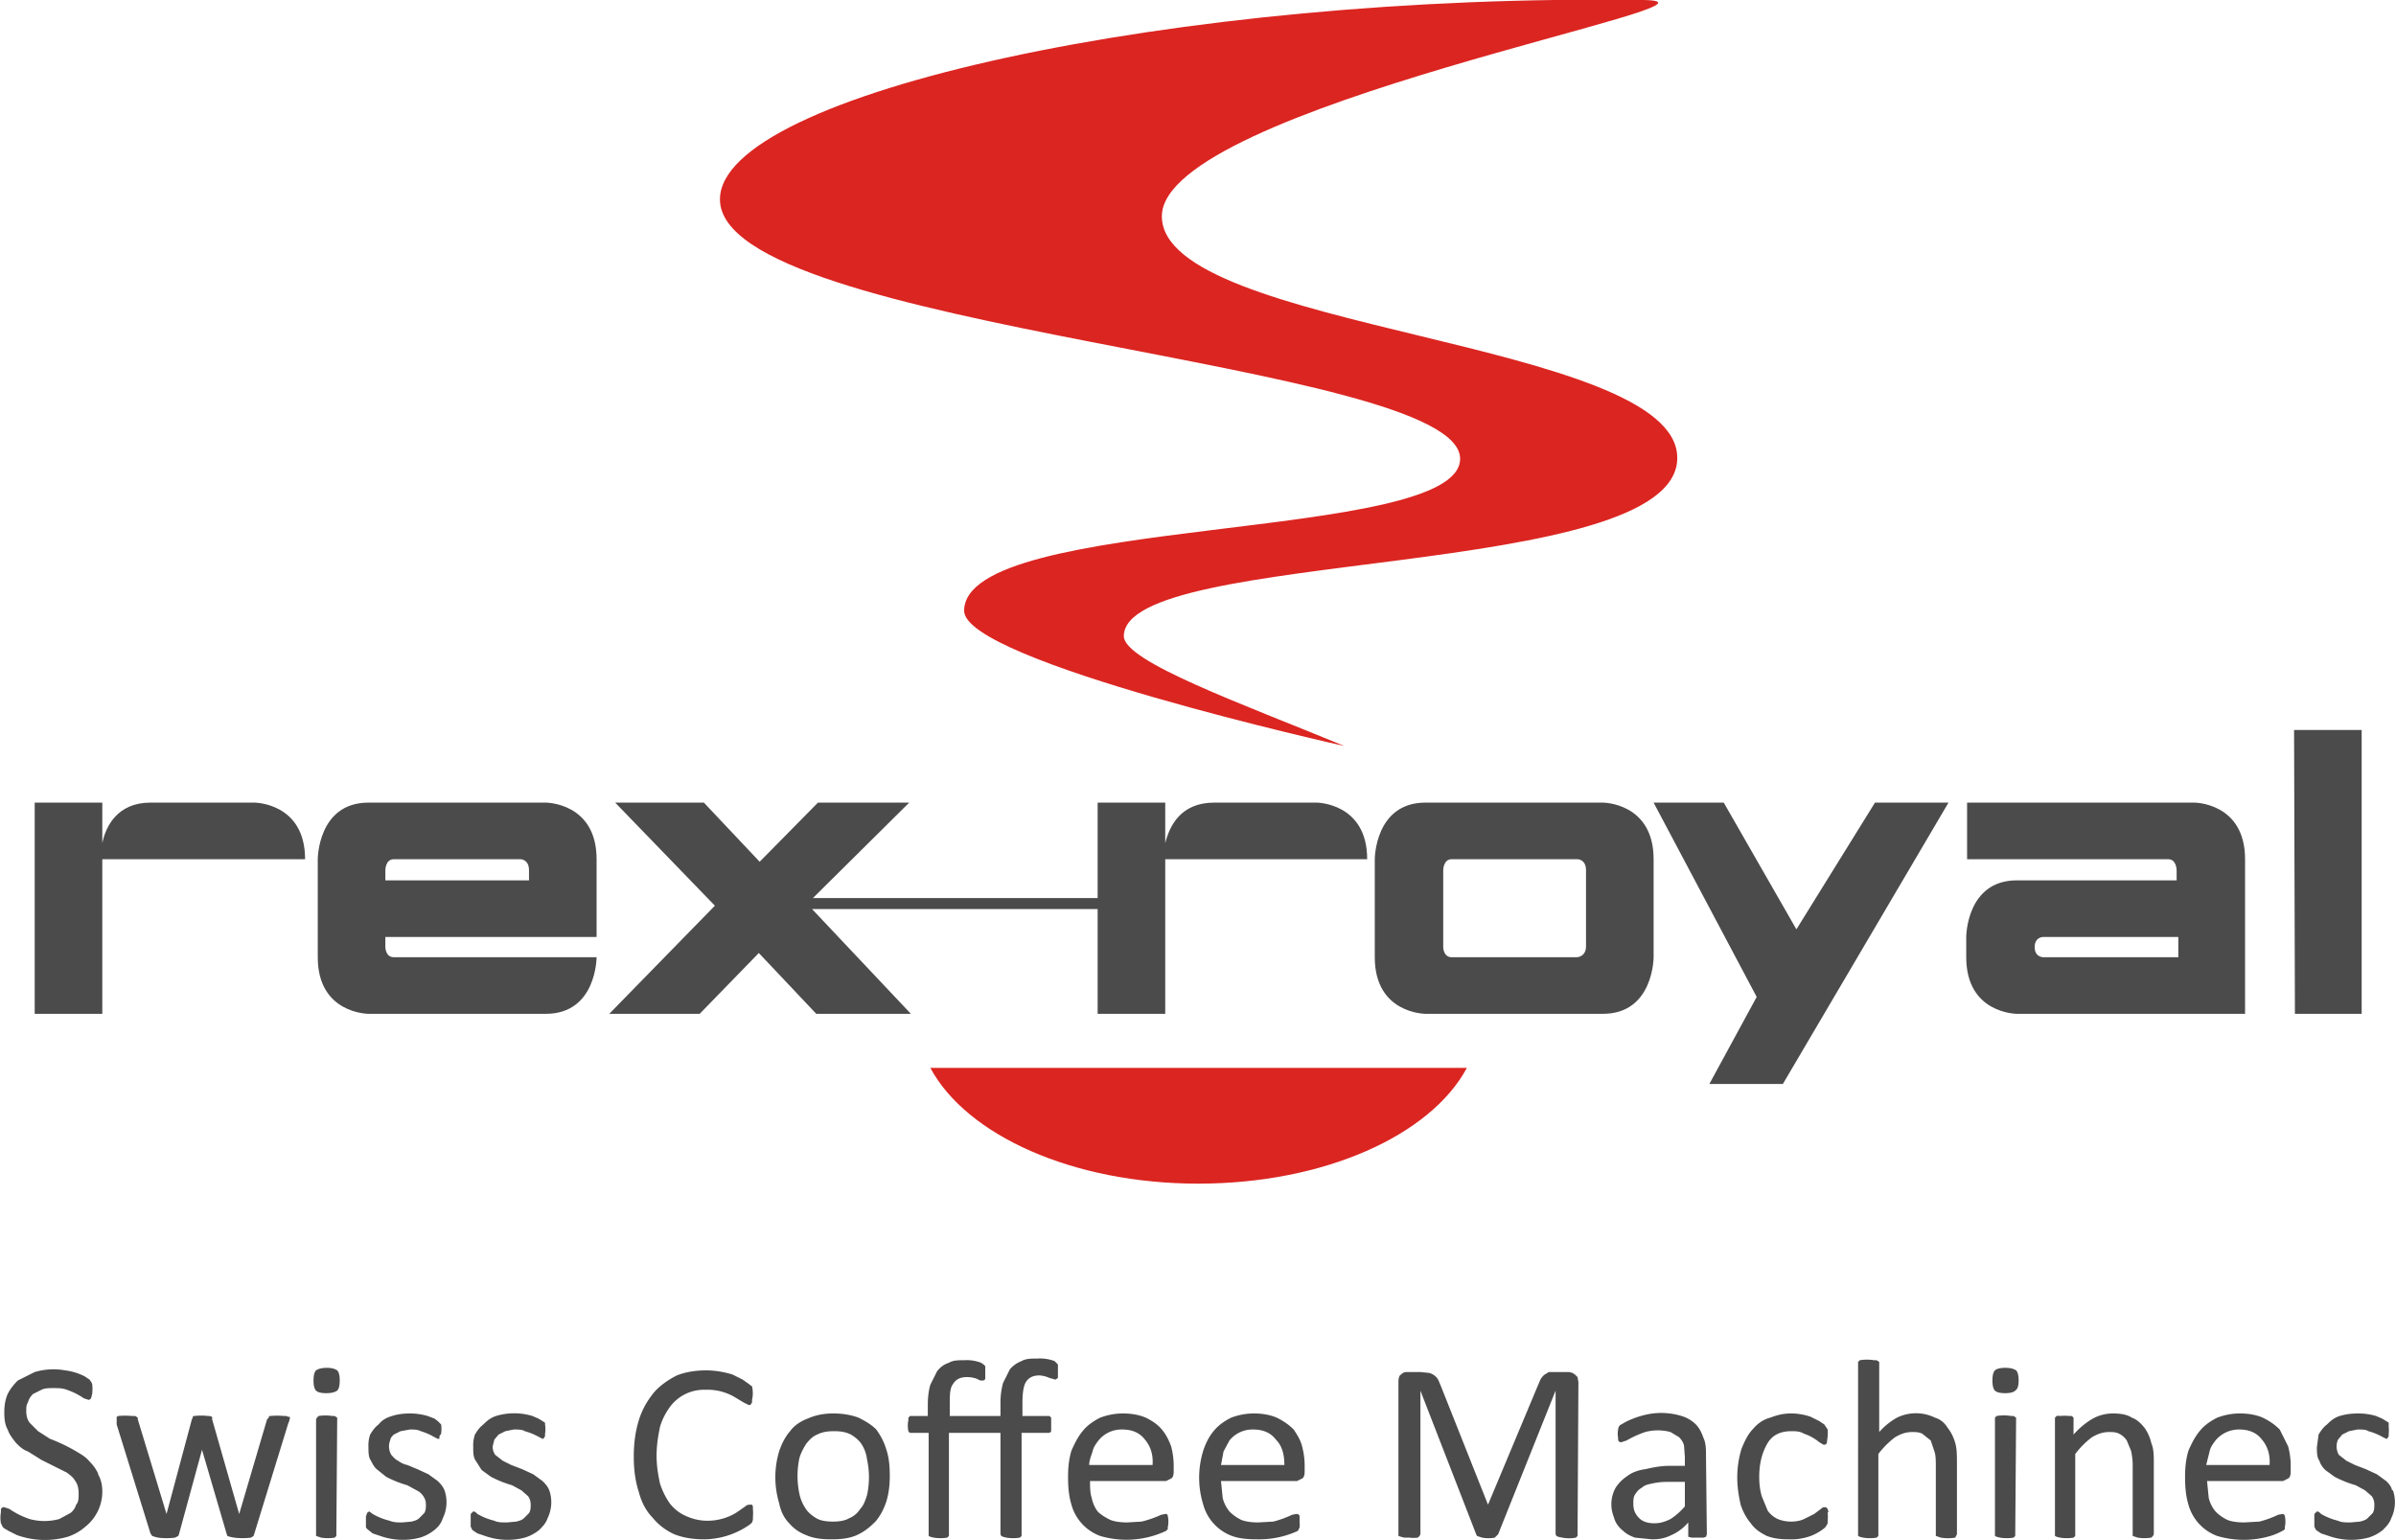 <svg width="378" height="243" xml:space="preserve" xmlns="http://www.w3.org/2000/svg"><path d="M-19-174.4a5 5 0 0 1-1 1.4c-.4.5-.9.8-1.4 1.1a20.4 20.4 0 0 1-3.3 1.6l-1.4.9-1 1c-.3.4-.4.9-.4 1.4 0 .4 0 .7.2 1 .1.4.3.7.6 1l1 .5c.4.2.9.2 1.4.2.6 0 1.1 0 1.6-.2a7.8 7.8 0 0 0 2-1l.6-.2.2.1.1.2.1.4a4.9 4.9 0 0 1 0 1.2l-.1.2-.2.3-.6.4a7 7 0 0 1-2.3.7 7.8 7.8 0 0 1-3.6-.2l-2-1c-.5-.5-.9-1-1.2-1.6-.3-.7-.4-1.4-.4-2.2 0-.8.1-1.5.4-2 .2-.6.6-1.1 1-1.6.4-.4.8-.8 1.4-1l1.6-1a823 823 0 0 1 3-1.5c.4-.3.8-.6 1-1 .3-.4.4-.9.4-1.5 0-.5 0-1-.3-1.3-.1-.4-.4-.8-.7-1l-1.3-.7a6.7 6.7 0 0 0-3.5 0 9.6 9.6 0 0 0-2.4 1.2l-.6.2h-.2l-.2-.2v-.4a3.8 3.8 0 0 1 0-1.3l.2-.4c.1-.2.4-.3.7-.5l1-.5a9.8 9.8 0 0 1 6-.2 6 6 0 0 1 2.1 1.2 5.3 5.3 0 0 1 2 4.2c0 .8-.2 1.5-.5 2m22.5 6.8-.2.1H3a8.8 8.8 0 0 1-1.6 0c-.1 0-.2 0-.2-.2L1-168l-3.3-11.2v-.1.1L-5.5-168v.3l-.3.1H-6a6.8 6.8 0 0 1-1.6 0c-.1 0-.2 0-.2-.2l-.1-.2-3-11.2v-.1.1l-3.4 11.2v.2l-.3.2h-.4a8.6 8.6 0 0 1-1.6 0l-.2-.1v-.9l4-12.9.2-.3.3-.1.4-.1a7.7 7.7 0 0 1 2 0l.4.2.1.3 2.7 9.9v.1-.1l2.9-9.9.1-.3.3-.1.5-.1a8.5 8.5 0 0 1 2 0l.3.2.1.3 4 13a3.4 3.4 0 0 1 .2.6v.2m5.6-.3v.2l-.3.2h-.3a5.2 5.2 0 0 1-1.6 0l-.2-.2-.1-.2V-181.8l.3-.1.3-.1a5 5 0 0 1 1.6 0l.2.2v.2zm0 5.8c-.3.2-.7.3-1.2.3-.6 0-1-.1-1.3-.3-.2-.2-.3-.6-.3-1.2s.1-1 .3-1.2c.2-.2.6-.3 1.2-.3s1 .1 1.3.3c.2.2.3.6.3 1.2s-.1 1-.3 1.2M22-176.4c-.2.5-.5.8-.8 1.1l-1.1.8-1.3.6-1.2.5c-.5.1-.8.3-1.1.5-.4.2-.6.5-.8.7a2 2 0 0 0-.1 1.8c0 .2.2.4.4.6l.8.4 1.1.2c.5 0 .9 0 1.3-.2a7.3 7.3 0 0 0 1.6-.7l.4-.2h.2v.3l.2.3a4 4 0 0 1 0 1.1l-.2.2-.2.2-.4.3-.8.3a7.5 7.5 0 0 1-2 .3c-.9 0-1.6-.1-2.2-.3-.7-.2-1.2-.5-1.6-1-.4-.3-.7-.7-1-1.2a4 4 0 0 1-.2-1.5c0-.6 0-1.2.3-1.6.2-.4.4-.8.8-1.1l1-.8a13 13 0 0 1 2.5-1l1.1-.6c.4-.2.6-.4.8-.7.2-.3.3-.6.3-1 0-.3 0-.7-.2-1l-.6-.6c-.2-.2-.5-.3-.9-.4l-1.1-.1c-.6 0-1 0-1.5.2a7.7 7.7 0 0 0-2 .8l-.4.3-.2-.1-.1-.2-.1-.3v-1.2c0-.2.2-.3.3-.4l.5-.4.9-.3a8 8 0 0 1 4.7-.2 5 5 0 0 1 1.7.9c.5.4.8.8 1 1.4a4.3 4.3 0 0 1 .2 3.3m12.4 0c-.2.5-.5.8-.8 1.1l-1.1.8-1.3.6-1.3.5-1 .5-.9.7c-.2.3-.3.6-.3 1l.2.8.5.6.8.4 1 .2c.6 0 1 0 1.3-.2a7.3 7.3 0 0 0 1.7-.7l.4-.2h.1l.2.3v.3a3.6 3.6 0 0 1 0 1.1v.2l-.3.2-.5.3-.7.3a7.4 7.4 0 0 1-4.3 0c-.6-.2-1-.5-1.5-1-.4-.3-.7-.7-1-1.2a4 4 0 0 1-.2-1.5c0-.6 0-1.2.3-1.6l.7-1.1 1.1-.8a13.4 13.4 0 0 1 2.5-1l1.1-.6.8-.7c.2-.3.3-.6.3-1 0-.3 0-.7-.2-1l-.6-.6c-.2-.2-.5-.3-.9-.4l-1.1-.1c-.6 0-1.1 0-1.5.2a7.6 7.6 0 0 0-2 .8c-.2.2-.3.3-.5.3l-.1-.1-.2-.2v-1.5l.2-.4.6-.4.9-.3a8 8 0 0 1 4.7-.2 5 5 0 0 1 1.7.9c.4.4.8.8 1 1.4a4.3 4.3 0 0 1 .2 3.3m24.1-2.2v.3l-.1.2h-.2c-.2 0-.4 0-.6-.2l-1-.7a6.5 6.5 0 0 0-3.5-1 6 6 0 0 0-2.6.6c-.7.3-1.3.8-1.8 1.4-.5.7-.9 1.5-1.2 2.4-.2 1-.4 2-.4 3.3 0 1.3.2 2.4.4 3.4.3 1 .7 1.7 1.2 2.4a5 5 0 0 0 4.2 2 6.3 6.3 0 0 0 3.5-.9l1-.6.6-.3h.2l.2.3v.3a3.7 3.7 0 0 1 0 1.6l-.4.3-.7.5-1.2.6a10.7 10.7 0 0 1-3.1.5c-1.3 0-2.5-.2-3.5-.6-1-.5-2-1.2-2.7-2-.8-1-1.4-2-1.8-3.3-.4-1.3-.6-2.7-.6-4.3 0-1.6.2-3 .6-4.2.3-1.2.9-2.3 1.6-3a7 7 0 0 1 2.6-2c1-.4 2.2-.6 3.5-.6a9.5 9.5 0 0 1 5.5 1.8l.2.2.1.3v.3a5.4 5.4 0 0 1 0 1m15.8 7c-.3 1-.7 1.7-1.2 2.4-.6.6-1.3 1-2.1 1.4-.8.3-1.8.5-3 .5-1.1 0-2.1-.2-3-.6-.8-.3-1.6-.8-2.1-1.5-.6-.7-1-1.5-1.3-2.4a10.7 10.7 0 0 1 0-6.1c.2-1 .6-1.8 1.2-2.4.5-.6 1.2-1.1 2-1.4.9-.4 1.9-.5 3-.5s2.1.1 3 .5c.9.4 1.6 1 2.2 1.6.6.7 1 1.5 1.3 2.4.3 1 .4 2 .4 3 0 1.2-.1 2.2-.4 3.1M72-177c-.2-.6-.4-1.2-.8-1.6-.3-.5-.8-.9-1.3-1.1-.5-.3-1.2-.4-1.9-.4-.8 0-1.5.1-2 .4-.5.3-1 .7-1.3 1.2a5 5 0 0 0-.7 1.7 10.2 10.2 0 0 0 0 4.2c.2.7.5 1.2.8 1.7.4.5.8.9 1.3 1.1.6.3 1.2.4 2 .4s1.4-.1 2-.4c.5-.3 1-.7 1.3-1.2.3-.5.5-1 .6-1.7a10 10 0 0 0 0-4.3m22.6 15.1v.4l-.2.2-.2.2a4.9 4.9 0 0 1-2 .3c-.7 0-1.4 0-1.9-.3-.5-.2-1-.5-1.4-1l-.8-1.6a9 9 0 0 1-.3-2.4v-1.5h-6v1.3c0 1.2 0 2 .4 2.5.3.5.8.8 1.6.8a3.2 3.2 0 0 0 1.2-.2l.4-.2h.3c.1 0 .2 0 .3.2v1.5l-.2.2-.3.2a4.7 4.7 0 0 1-2 .3c-.7 0-1.3 0-1.8-.3-.6-.2-1-.5-1.4-1l-.8-1.6c-.2-.7-.3-1.5-.3-2.4v-1.3h-2.1l-.2-.2v-.3a3.2 3.2 0 0 1 0-1.3c.1-.2.2-.2.4-.2h2v-12.2l.2-.1.4-.1a5 5 0 0 1 1.6 0l.2.2v12.2h6.1v-12l.1-.2.2-.1.4-.1a5 5 0 0 1 1.6 0l.2.2v12.2h3c.3 0 .4 0 .5.2v1.6l-.2.2h-3.2v1.5c0 1.1.1 2 .4 2.5.3.5.8.8 1.6.8a3.2 3.2 0 0 0 1.2-.3 12.7 12.7 0 0 0 .7-.2l.3.2v1.2m13.7-11.8a9 9 0 0 1-.3 2.5c-.3.8-.6 1.4-1.1 2-.5.6-1.1 1-1.9 1.4-.7.3-1.6.5-2.7.5-1 0-1.9-.2-2.7-.5-.8-.4-1.5-.9-2-1.5-.6-.7-1-1.5-1.4-2.4-.3-1-.4-2-.4-3.1 0-1.3.1-2.3.4-3.3a5.5 5.5 0 0 1 3.4-3.7 11 11 0 0 1 7.8.6l.2.2v.2a3.4 3.4 0 0 1 0 1.4l-.1.2h-.2l-.5-.1a12.3 12.3 0 0 0-2.3-.8l-1.7-.1c-.8 0-1.5.1-2 .3-.6.3-1.1.6-1.5 1a4 4 0 0 0-.7 1.6c-.2.6-.2 1.3-.2 2h9l.6.3c.2.1.3.4.3.8zm-10 .3c0 .5.2 1 .4 1.6.1.5.4.9.7 1.3a3.5 3.5 0 0 0 2.8 1.3c1.2 0 2.1-.4 2.7-1.2.6-.7 1-1.7.9-3zm25.5-.3a9 9 0 0 1-.3 2.5c-.2.8-.6 1.4-1 2-.6.6-1.2 1-2 1.4-.7.3-1.6.5-2.7.5-1 0-1.9-.2-2.7-.5-.8-.4-1.5-.9-2-1.5-.6-.7-1-1.5-1.3-2.4a10.8 10.8 0 0 1 0-6.4 5.5 5.5 0 0 1 3.4-3.7c.8-.3 1.8-.4 3-.4a11 11 0 0 1 4.8 1l.1.2.1.2a2.6 2.6 0 0 1 0 .6v.8l-.2.2h-.2l-.5-.1a12.3 12.3 0 0 0-2.2-.8l-1.8-.1c-.8 0-1.5.1-2 .3-.6.3-1 .6-1.4 1a4 4 0 0 0-.8 1.6l-.2 2h9l.6.3c.2.1.3.4.3.8zm-9.9.3.3 1.6.7 1.3a3.5 3.5 0 0 0 2.8 1.3c1.2 0 2.1-.4 2.7-1.2.7-.7 1-1.7 1-3zm42.3 9.8-.1.6-.3.3-.3.2-.4.1h-2.4l-.5-.3a2 2 0 0 1-.5-.6l-.3-.7-5.9-14.1-5.6 14.1-.3.7a1.7 1.7 0 0 1-1.1.8l-1 .1H136c-.3 0-.5 0-.8-.3-.2-.1-.3-.4-.3-.9v-18.2l.3-.1.4-.1h.6a4.3 4.3 0 0 1 1 0l.2.2.1.2v17l6.6-17 .1-.2.3-.1.3-.1a4.2 4.2 0 0 1 1.5 0l.2.2.2.2 6.8 17v-17l.1-.2.2-.1.5-.1a4.2 4.2 0 0 1 1.6 0l.2.2v.2zm15.1-8.8c0 .8 0 1.6-.3 2.2-.2.6-.5 1.2-.9 1.6a4 4 0 0 1-1.7 1 8.2 8.2 0 0 1-4 .2 10.5 10.5 0 0 1-2.6-.9l-.7-.4a.9.9 0 0 1-.2-.5 2.6 2.6 0 0 1 0-1v-.3l.2-.2h.2l.6.2a12.5 12.5 0 0 0 2.2 1 5.8 5.8 0 0 0 3 0l1-.6c.3-.3.5-.6.6-1l.1-1.4v-1H167c-1.1 0-2-.2-2.9-.4-.8-.1-1.6-.4-2.1-.8-.6-.4-1-.8-1.4-1.4a4 4 0 0 1-.5-2c0-.7.2-1.2.4-1.8.2-.5.5-.9 1-1.3.3-.3.8-.6 1.4-.8l2-.2c.8 0 1.5.1 2.3.5.7.3 1.4.8 2 1.5v-1.7l.4-.1H171l.3.1.1.3zm-2.5-5.9a7.8 7.8 0 0 0-1.7-1.5c-.6-.3-1.2-.5-1.9-.5-.8 0-1.4.2-1.8.6-.5.5-.7 1-.7 1.7 0 .4 0 .8.2 1.1.2.3.4.6.8.8.3.3.7.4 1.2.5a8 8 0 0 0 1.8.2h2.1zm17-.7-.1.4-.2.2h-.1c-.2 0-.3 0-.5-.2l-.8-.6-1.2-.6c-.4-.2-1-.3-1.5-.3-.6 0-1.1.1-1.6.3a3 3 0 0 0-1.2 1l-.7 1.7c-.2.7-.3 1.4-.3 2.3 0 1.7.4 3 1 4s1.6 1.4 2.8 1.4c.5 0 1 0 1.5-.3a5.6 5.6 0 0 0 1.8-1l.5-.3c.2 0 .3 0 .4.2l.1.8a5.6 5.6 0 0 1 0 .8l-.2.3-.2.3-.6.4-1 .5a7.1 7.1 0 0 1-2.3.4c-1 0-1.7-.2-2.5-.5-.8-.2-1.5-.7-2-1.3-.6-.6-1-1.4-1.4-2.4-.3-1-.5-2.1-.5-3.4 0-1.2.2-2.3.4-3.2.3-.9.7-1.6 1.2-2.2.5-.7 1.1-1.1 1.9-1.5.8-.3 1.6-.4 2.6-.4a6.8 6.8 0 0 1 2.6.4 6 6 0 0 1 1.7 1l.2.3.1.2v.3a5.7 5.7 0 0 1 0 1m15.3 5.7c0 1 0 1.8-.2 2.5s-.5 1.3-.9 1.8c-.3.5-.8 1-1.5 1.2a5.1 5.1 0 0 1-4.5 0 8 8 0 0 1-2.1-1.7V-161.2l-.3.2h-.3a5.2 5.2 0 0 1-1.7 0l-.2-.2V-181.8l.2-.1.4-.1a5 5 0 0 1 1.6 0l.2.2v9.7a10 10 0 0 0 2 2c.7.4 1.3.6 2 .6.4 0 .8 0 1.2-.2l1-.8.4-1.2c.2-.5.2-1.1.2-2v-8.1l.3-.1.3-.1a5.2 5.2 0 0 1 1.7 0l.1.2.1.2zm7 5.3v.2l-.3.2h-.3a5.2 5.2 0 0 1-1.7 0l-.2-.2V-181.8l.2-.1.4-.1a5 5 0 0 1 1.6 0l.2.2v.2zm0 5.8c-.3.2-.7.3-1.3.3-.5 0-1-.1-1.2-.3-.2-.2-.3-.6-.3-1.2s.1-1 .3-1.2c.2-.2.6-.3 1.2-.3s1 .1 1.2.3c.3.2.4.6.4 1.2s-.1 1-.3 1.2m16.3-11c0 .9 0 1.7-.3 2.4a5 5 0 0 1-.8 1.8c-.4.5-.9 1-1.5 1.2-.6.4-1.4.5-2.3.5a5 5 0 0 1-2.3-.6c-.7-.4-1.5-1-2.3-1.9v2l-.2.2h-.3a5.9 5.9 0 0 1-1.1 0 1 1 0 0 1-.4 0l-.2-.2V-181.8l.2-.1.4-.1a5 5 0 0 1 1.6 0l.2.2v9.7a10 10 0 0 0 2 2c.7.4 1.3.6 2 .6.4 0 .8 0 1.2-.2.4-.2.7-.5.9-.8l.5-1.2a8 8 0 0 0 .2-2v-8.1l.3-.1.3-.1a5.1 5.1 0 0 1 1.6 0l.2.2.1.2zm16.2-.5a9 9 0 0 1-.3 2.5l-1 2c-.6.6-1.2 1-2 1.4-.7.3-1.6.5-2.7.5-1 0-1.9-.2-2.7-.5-.8-.4-1.5-.9-2-1.5-.6-.7-1-1.5-1.4-2.4-.3-1-.4-2-.4-3.1 0-1.3.1-2.3.4-3.3a5.5 5.5 0 0 1 3.4-3.7 11 11 0 0 1 6.3 0 7.3 7.3 0 0 1 1.6.7l.1.1v.2a3.3 3.3 0 0 1 0 1.4.3.3 0 0 1-.3.2l-.5-.1a12.3 12.3 0 0 0-2.2-.8l-1.8-.1c-.8 0-1.5.1-2 .3-.6.3-1 .6-1.4 1a4 4 0 0 0-.8 1.6l-.2 2h9l.6.3c.2.1.3.4.3.8zm-10 .3.4 1.6c.1.5.4.9.7 1.3a3.6 3.6 0 0 0 2.8 1.3c1.2 0 2.1-.4 2.7-1.2.6-.7 1-1.7.9-3zm22-3c-.1.5-.4.8-.7 1.1l-1.1.8-1.3.6-1.3.5-1 .5-.9.7a2 2 0 0 0-.1 1.8l.5.6.8.4 1 .2c.6 0 1 0 1.3-.2a7.3 7.3 0 0 0 1.7-.7l.4-.2h.1l.2.3v.3a4 4 0 0 1 0 .8v.5l-.3.2-.5.3-.7.3a7.5 7.5 0 0 1-2 .3c-1 0-1.6-.1-2.3-.3-.6-.2-1-.5-1.5-1-.4-.3-.7-.7-1-1.2l-.2-1.5c0-.6 0-1.2.3-1.6.1-.4.4-.8.7-1.1l1.1-.8a13.3 13.3 0 0 1 2.5-1l1.1-.6.8-.7c.2-.3.3-.6.3-1 0-.3 0-.7-.2-1l-.6-.6c-.2-.2-.5-.3-.9-.4l-1.1-.1c-.6 0-1.1 0-1.5.2a7.6 7.6 0 0 0-2 .8c-.2.2-.3.3-.5.3l-.1-.1-.2-.2v-1.5l.2-.4.6-.4.9-.3a8 8 0 0 1 4.7-.2 5 5 0 0 1 1.7.9c.4.4.8.8 1 1.4a4.3 4.3 0 0 1 .2 3.3" style="fill:#4b4b4b;fill-opacity:1;fill-rule:nonzero;stroke:none;stroke-width:.1" transform="matrix(1.333 0 0 -1.333 40.8 0)"/><path d="M54.6-23.6C54.6-11.1 108.7.8 163.9 0c13.6-.2-57-12.6-57-25.6 0-13.6 61-14.6 61-28.6 0-14.6-65.5-10.6-65.5-21.1 0-3 14-8 26.1-13 0 0-45 10-45 16 0 11.5 58.7 8 58.7 18 0 11.6-87.6 15.1-87.6 30.7M111.2-140.1c14.9 0 27.5 5.7 31.8 13.7H79.5c4.3-8 16.9-13.7 31.7-13.7" style="fill:#db2521;fill-opacity:1;fill-rule:nonzero;stroke:none;stroke-width:.1" transform="matrix(1.333 0 0 -1.333 40.8 0)"/><path d="M241-120h7.9v33.6h-8zm-13.8 6.7h-16s-1 0-1 1.2 1 1.2 1 1.2h16zm2 18.3h-27v-6.7H226c1 0 1-1.3 1-1.3v-1.2h-18.9c-6 0-6-6.7-6-6.7v-2.4c0-6.7 6-6.7 6-6.7h27v18.3c0 6.7-6 6.7-6 6.7M182-110l-8.6 15h-8.3l12.2-23-5.6-10.3h8.7L200-95h-8.7zm-24.9-2c0-1.3-1.1-1.3-1.1-1.3h-14.8c-1 0-1 1.2-1 1.2v9.1s0 1.3 1 1.3h14.9s1 0 1-1.3zm2 17h-21c-6 0-6-6.7-6-6.7v-11.6c0-6.7 6-6.7 6-6.7h21c6 0 6 6.7 6 6.7v11.6c0 6.7-6 6.7-6 6.7m-34 0h-12c-4 0-5.3-2.8-5.8-4.8v4.8h-8v-11.3H65.6L77-95H66.2l-6.9-7-6.6 7H42.2L54-107.2 41.5-120h10.7l7 7.2L66-120h11.2l-11.7 12.4h33.8V-120h8v18.3h23.9c0 6.7-6 6.7-6 6.7M32-104.2H15v1.2s0 1.3 1 1.3H31s1 0 1-1.3zm2 9.2H13c-6 0-6-6.7-6-6.7v-11.6c0-6.7 6-6.7 6-6.7h21c6 0 6 6.7 6 6.7H16c-1 0-1 1.2-1 1.2v1.2h25v9.2c0 6.7-6 6.7-6 6.7M-.7-95h-12.1c-3.9 0-5.3-2.8-5.7-4.8v4.8h-8v-25h8v18.3H5.5c0 6.7-6 6.7-6 6.7" style="fill:#4b4b4b;fill-opacity:1;fill-rule:nonzero;stroke:none;stroke-width:.1" transform="matrix(1.333 0 0 -1.333 40.8 0)"/></svg>